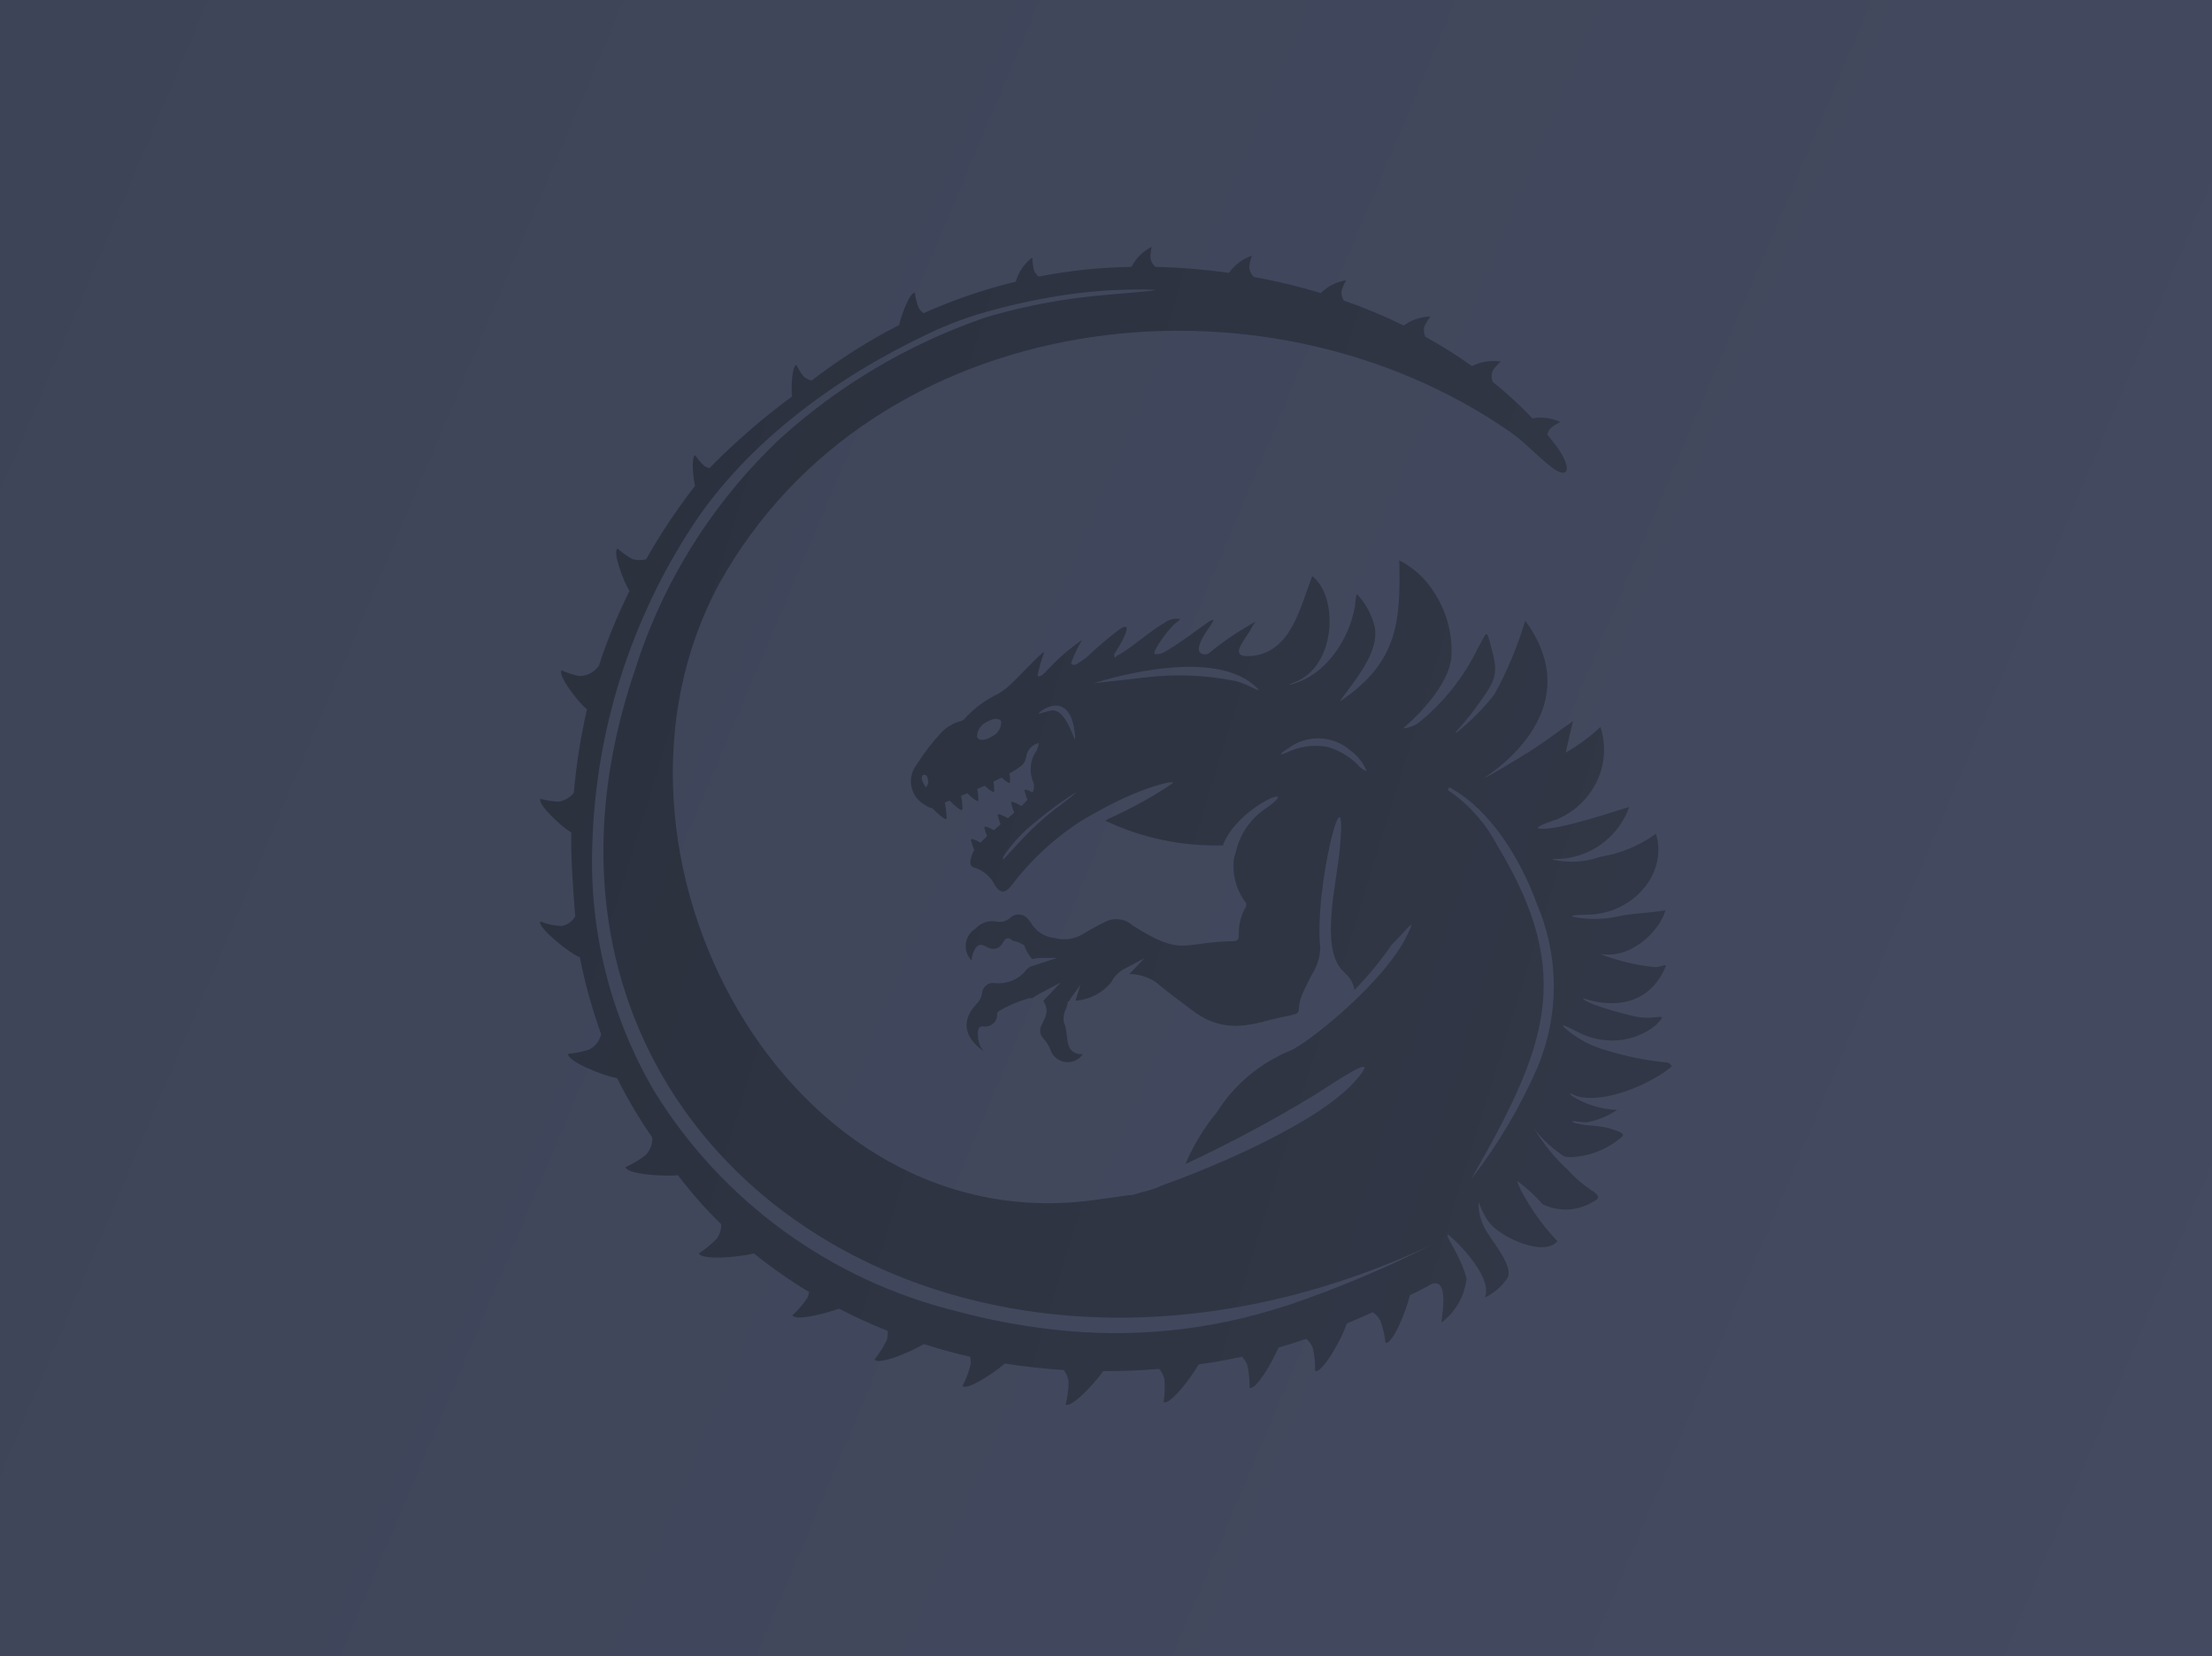 <?xml version="1.0" encoding="UTF-8"?>
<svg fill="none" viewBox="0 0 215 161" xmlns="http://www.w3.org/2000/svg">
<path d="M0 0H215V161H0V0Z" fill="#ffffff00"/>
<rect width="215" height="161" fill="url(#b)"/>
<path d="m90.657 78.604s1.321 1.371 1.353 0.935c-0.018-0.508-0.075-1.014-0.171-1.514l0.459-0.194c0.309 0.309 1.225 1.192 1.251 0.833-0.01-0.436-0.054-0.87-0.133-1.299l0.597-0.247c0.388 0.375 1.062 0.977 1.085 0.668-0.004-0.363-0.038-0.726-0.1-1.084 0.237-0.098 0.475-0.205 0.713-0.32 0.388 0.362 0.908 0.801 0.929 0.52-0.001-0.306-0.027-0.611-0.076-0.913 0.272-0.128 0.538-0.26 0.794-0.388 0.372 0.341 0.808 0.671 0.823 0.423 0.002-0.278-0.019-0.555-0.063-0.83 0.385-0.211 0.755-0.447 1.107-0.706 0.286-0.224 0.471-0.55 0.516-0.908 0.043-0.32 0.182-0.619 0.399-0.859 0.218-0.24 0.503-0.409 0.819-0.486-0.029 0.379-0.168 0.742-0.399 1.046-0.217 0.398-0.346 0.837-0.378 1.288-0.032 0.451 0.033 0.904 0.191 1.328 0.087 0.174 0.133 0.366 0.133 0.561 0 0.195-0.046 0.386-0.133 0.56l-0.01 0.021c-0.409-0.218-0.826-0.391-0.789-0.17 0.073 0.303 0.17 0.6 0.291 0.887-0.171 0.192-0.357 0.396-0.574 0.604-0.461-0.263-1.06-0.56-1.017-0.296 0.077 0.322 0.18 0.637 0.309 0.942-0.199 0.17-0.409 0.355-0.622 0.538-0.457-0.261-1.031-0.54-0.988-0.277 0.071 0.298 0.167 0.591 0.284 0.875-0.223 0.189-0.446 0.38-0.661 0.567-0.446-0.248-0.97-0.488-0.923-0.24 0.066 0.282 0.155 0.559 0.265 0.828-0.23 0.211-0.446 0.418-0.635 0.62-0.446-0.248-0.97-0.495-0.931-0.243 0.081 0.335 0.189 0.663 0.323 0.98-0.094 0.137-0.169 0.286-0.223 0.442-0.171 0.545-0.344 1.121 0.249 1.256 0.439 0.139 0.844 0.367 1.189 0.668 0.346 0.302 0.624 0.671 0.818 1.085 0.516 0.775 1.007 0.738 1.586-0.018 1.876-2.481 4.181-4.614 6.808-6.299 0.616-0.371 1.374-0.801 2.333-1.313 3.745-2.007 6.907-2.713 6.529-2.326-1.958 1.317-4.028 2.462-6.186 3.423-0.131 0.072-0.246 0.147-0.372 0.21 3.573 1.697 7.504 2.52 11.464 2.402 6e-3 -0.068 0.02-0.136 0.043-0.2 1.672-3.844 7.806-6 4.124-3.405-1.437 0.947-2.466 2.389-2.887 4.047v0.019c-5e-3 0.017-0.011 0.034-0.019 0.05-0.075 0.253-0.149 0.511-0.214 0.738-0.189 1.454 0.171 2.927 1.009 4.135 0.104 0.083 0.172 0.203 0.188 0.335 0.017 0.132-0.019 0.264-0.099 0.37l-0.012 0.016c-0.435 0.794-0.646 1.691-0.609 2.595 0 0.48-0.107 0.61-0.622 0.618-4.94 0.085-4.825 1.571-9.699-1.533-0.321-0.292-0.718-0.49-1.146-0.572s-0.871-0.044-1.279 0.109c-0.792 0.372-1.563 0.786-2.31 1.241-0.406 0.266-0.864 0.444-1.345 0.523-0.48 0.079-0.972 0.058-1.443-0.063-0.494-0.044-0.971-0.206-1.387-0.473-0.417-0.267-0.762-0.631-1.005-1.06-0.043-0.077-0.097-0.147-0.162-0.207-0.088-0.145-0.207-0.269-0.349-0.363-0.141-0.095-0.302-0.158-0.471-0.185-0.169-0.027-0.341-0.017-0.505 0.028s-0.317 0.126-0.447 0.236c-0.168 0.165-0.372 0.289-0.596 0.362s-0.463 0.094-0.697 0.061c-0.384-0.088-0.785-0.072-1.16 0.046s-0.712 0.335-0.974 0.627c-0.257 0.157-0.475 0.369-0.638 0.621-0.163 0.252-0.267 0.536-0.304 0.833-0.037 0.297-0.006 0.598 0.09 0.882 0.096 0.283 0.256 0.542 0.466 0.756 0.025-0.469 0.186-0.921 0.466-1.3 0.516-0.511 0.905 0.027 1.355 0.13 0.228 0.073 0.474 0.062 0.694-0.032 0.22-0.094 0.397-0.264 0.499-0.479 0.255-0.48 0.556-0.66 0.993-0.227 0.401 0.06 0.783 0.211 1.115 0.442 0.163 0.496 0.43 0.952 0.782 1.339 0.295-0.08 0.6-0.119 0.906-0.115h1.49l-2.557 0.841h-0.037c-0.133 0.082-0.255 0.182-0.361 0.296-0.357 0.464-0.83 0.828-1.372 1.056-0.542 0.228-1.135 0.312-1.72 0.245-0.14-0.02-0.282-0.013-0.419 0.021-0.137 0.035-0.266 0.095-0.379 0.179-0.113 0.084-0.209 0.189-0.281 0.309s-0.12 0.254-0.14 0.392c1e-4 0.031-0.003 0.062-8e-3 0.093-0.069 0.403-0.264 0.775-0.558 1.062-1.455 1.547-1.256 3.189 0.713 4.578-0.321-0.382-0.514-0.853-0.551-1.349 0-0.405-0.133-1.099 0.516-1.076 0.166 0.029 0.337 0.021 0.5-0.023 0.163-0.044 0.314-0.124 0.442-0.233 0.128-0.109 0.231-0.245 0.299-0.398 0.069-0.153 0.103-0.319 0.1-0.486-0.005-0.073 0.011-0.145 0.045-0.209 0.035-0.064 0.088-0.117 0.152-0.152 0.915-0.527 1.893-0.941 2.909-1.232 0.103-0.005 0.206-0.005 0.309 0 0.209-0.149 0.428-0.285 0.655-0.407l2.119-1.121-1.709 1.791c0.189 0.248 0.302 0.546 0.323 0.857s-0.049 0.621-0.203 0.892c-0.071 0.219-0.214 0.416-0.288 0.641-0.104 0.195-0.146 0.416-0.12 0.635 0.027 0.219 0.121 0.424 0.269 0.589 0.342 0.354 0.601 0.778 0.759 1.243 0.12 0.297 0.321 0.556 0.579 0.749 0.259 0.192 0.565 0.311 0.887 0.343 0.322 0.031 0.646-0.025 0.938-0.163 0.292-0.139 0.539-0.354 0.716-0.622-0.235 0.037-0.475 8e-3 -0.695-0.082-0.219-0.09-0.409-0.239-0.549-0.429-0.429-0.801-0.228-1.741-0.616-2.609-0.06-0.454 0.022-0.914 0.236-1.32 0.02-0.098 0.047-0.193 0.082-0.287 0.04-0.125 0.071-0.252 0.094-0.381 0.029-0.006 0.058-0.01 0.087-0.011 0.073-0.136 0.155-0.268 0.246-0.394l0.871-1.209-0.485 1.547c0.669-0.051 1.322-0.235 1.917-0.541 0.596-0.306 1.124-0.728 1.552-1.24 0.317-0.644 0.855-1.155 1.518-1.441l1.718-0.919-1.455 1.533c0.901 0.011 1.778 0.279 2.529 0.772 1.16 0.977 2.405 1.863 3.607 2.785 3.343 2.554 6.261 1.136 8.568 0.668 2.832-0.575 1.031-0.187 2.361-2.83 0.243-0.48 0.707-1.466 0.838-1.624 0.391-0.695 0.612-1.47 0.646-2.265-0.635-6.129 2.766-18.714 1.874-9.449-0.309 3.214-1.879 9.326 0.252 11.567l0.58 0.607c0.328 0.377 0.543 0.838 0.622 1.329 1.319-1.359 2.523-2.824 3.599-4.379 1.838-1.872 2.384-2.792 1.556-1.033-2.201 4.689-9.845 10.705-11.436 11.32-2.934 1.212-5.414 3.299-7.096 5.972-1.259 1.527-2.29 3.226-3.062 5.043 4.32-2.014 8.525-4.263 12.594-6.738 3.731-2.436 6.178-3.941 3.981-1.414-3.543 4.086-13.683 8.405-18.953 10.265-0.161 0.077-0.315 0.16-0.494 0.226-0.506 0.178-1.023 0.326-1.547 0.442-0.381 0.16-0.789 0.244-1.203 0.246-0.848 0.148-1.702 0.25-2.557 0.367-30.551 4.805-51.225-33.833-37.112-59.851 14.915-26.814 52.58-31.606 76.911-14.688 1.306 0.91 2.704 2.434 4.025 3.435 1.742 1.313 2.085-0.107-0.051-2.695l-0.42-0.511c0.055-0.227 0.161-0.439 0.311-0.62 0.297-0.24 0.623-0.443 0.969-0.605-0.842-0.402-1.793-0.527-2.712-0.357-1.214-1.27-2.51-2.461-3.88-3.565-0.128-0.359-0.117-0.753 0.031-1.105 0.22-0.313 0.477-0.599 0.765-0.852-0.957-0.149-1.937 0.006-2.8 0.442-1.455-1.039-2.97-1.992-4.537-2.856-0.143-0.31-0.178-0.658-0.1-0.99 0.161-0.346 0.364-0.672 0.602-0.971-0.936 0.011-1.845 0.316-2.596 0.871-1.895-0.929-3.846-1.742-5.841-2.436-0.166-0.277-0.24-0.599-0.212-0.919 0.109-0.365 0.263-0.717 0.457-1.046-0.936 0.143-1.801 0.579-2.47 1.243-2.139-0.646-4.314-1.169-6.514-1.566-0.258-0.258-0.416-0.599-0.446-0.961 0.046-0.379 0.138-0.75 0.275-1.107-0.909 0.308-1.695 0.894-2.246 1.674-2.364-0.331-4.746-0.526-7.133-0.583-0.245-0.212-0.417-0.495-0.491-0.809-7e-3 -0.381 0.033-0.762 0.118-1.134-0.849 0.424-1.538 1.105-1.969 1.944-3.028 0.045-6.045 0.361-9.015 0.943-0.192-0.162-0.346-0.364-0.45-0.591-0.105-0.415-0.159-0.841-0.161-1.268-0.782 0.59-1.35 1.415-1.617 2.353-3.076 0.745-6.075 1.771-8.96 3.064-0.183-0.138-0.34-0.306-0.464-0.498-0.187-0.476-0.316-0.973-0.385-1.48-0.446-0.093-1.253 1.948-1.524 3.126-2.997 1.536-5.843 3.344-8.501 5.402-0.278-0.062-0.538-0.188-0.758-0.368-0.286-0.352-0.528-0.736-0.721-1.145-0.406 0.038-0.535 2.018-0.438 3.064-2.854 2.107-5.536 4.433-8.019 6.959-0.171-0.04-0.334-0.105-0.485-0.194-0.339-0.312-0.639-0.663-0.894-1.046-0.378 0.093-0.252 1.895-0.026 2.971-1.755 2.262-3.343 4.646-4.751 7.135-0.433 0.116-0.891 0.11-1.321-0.018-0.524-0.282-1.013-0.625-1.455-1.022-0.495 0.266 0.485 2.993 1.151 4.118-0.625 1.274-1.204 2.57-1.738 3.887-0.449 1.111-0.857 2.237-1.222 3.378-0.217 0.311-0.507 0.565-0.845 0.74s-0.714 0.267-1.095 0.266c-0.584-0.118-1.151-0.306-1.689-0.559-0.436 0.423 1.579 3.085 2.465 3.799-0.612 2.676-1.04 5.39-1.282 8.123-0.369 0.453-0.893 0.756-1.473 0.852-0.597-0.024-1.188-0.118-1.762-0.282-0.344 0.48 1.958 2.657 2.997 3.287-0.074 2.151 0.186 5.735 0.377 8.144-0.136 0.241-0.324 0.45-0.55 0.612-0.226 0.162-0.485 0.273-0.759 0.325-0.714-0.025-1.417-0.175-2.079-0.442-0.344 0.551 3.01 3.235 3.837 3.471 0.5 2.545 1.192 5.049 2.072 7.491-0.071 0.316-0.211 0.612-0.41 0.869-0.199 0.256-0.453 0.467-0.743 0.615-0.661 0.222-1.347 0.365-2.043 0.425-0.171 0.681 3.411 2.157 4.747 2.362 0.997 2.001 2.139 3.928 3.416 5.766 0.014 0.315-0.036 0.629-0.147 0.924-0.111 0.296-0.281 0.566-0.499 0.794-0.598 0.461-1.249 0.85-1.94 1.157 0.053 0.663 3.325 0.93 5.087 0.801 1.281 1.688 2.686 3.281 4.203 4.766 0.012 0.498-0.138 0.987-0.428 1.395-0.521 0.541-1.107 1.019-1.743 1.422 0.162 0.673 3.703 0.423 5.355 0.018 1.7 1.373 3.493 2.627 5.367 3.755-0.037 0.188-0.095 0.371-0.171 0.547-0.413 0.626-0.902 1.2-1.455 1.71 0.223 0.543 2.801-0.035 4.526-0.641 1.54 0.795 3.116 1.515 4.73 2.161 0.025 0.299-0.006 0.599-0.09 0.887-0.319 0.678-0.72 1.314-1.193 1.897 0.344 0.552 3.278-0.615 4.811-1.509l0.511 0.165c1.315 0.413 2.639 0.771 3.973 1.073 0.054 0.242 0.071 0.491 0.052 0.738-0.177 0.728-0.442 1.432-0.789 2.097 0.417 0.442 2.73-1.022 4.123-2.18 1.906 0.307 3.817 0.511 5.705 0.631 0.261 0.329 0.429 0.722 0.485 1.137-9e-3 0.747-0.109 1.49-0.298 2.213 0.531 0.354 2.606-1.785 3.662-3.235 1.847 0 3.661-0.078 5.429-0.226 0.25 0.287 0.426 0.629 0.516 0.997 0.063 0.748 0.035 1.501-0.084 2.242 0.574 0.312 2.52-2.132 3.412-3.666 1.455-0.208 2.861-0.461 4.211-0.753 0.224 0.231 0.399 0.503 0.516 0.801 0.162 0.73 0.236 1.477 0.22 2.224 0.596 0.223 2.101-2.267 2.809-3.915 0.926-0.263 1.81-0.541 2.654-0.835l0.057-0.019c0.28 0.249 0.497 0.561 0.632 0.91 0.162 0.73 0.236 1.478 0.22 2.226 0.687 0.259 2.607-3.138 3.082-4.629 0.604-0.249 1.177-0.495 1.719-0.738l0.796-0.352c0.304 0.207 0.556 0.481 0.734 0.8 0.26 0.704 0.433 1.436 0.516 2.18 0.663 0.147 1.964-2.953 2.367-4.635 0.72-0.341 1.293-0.628 1.664-0.836 2.563-1.71 1.193 3.966 1.441 3.471 0.668-0.514 1.225-1.156 1.638-1.887 0.414-0.731 0.674-1.537 0.767-2.37-0.596-2.265-2.109-4.15-1.828-4.257 0.148-0.055 4.515 3.964 3.598 6.105 0.888-0.417 1.645-1.067 2.189-1.879 0.635-1.022-1.219-3.262-1.838-4.27-0.632-0.891-0.971-1.953-0.97-3.043 0.074-0.128 0.312 0.944 1.052 1.908 1.088 1.416 5.284 3.384 6.628 1.815-1.2-1.26-2.243-2.658-3.107-4.165-0.344-0.538-0.623-1.116-0.829-1.72 0.914 0.676 1.755 1.444 2.508 2.294 0.765 0.37 1.612 0.543 2.463 0.502 0.85-0.041 1.676-0.294 2.401-0.736 0.542-0.255 0.745-0.525 0.081-0.998-0.912-0.572-1.738-1.267-2.455-2.066-1.284-1.173-2.393-2.521-3.295-4.004 0.817 1.037 1.8 1.935 2.91 2.657 0.181 0.032 0.363 0.053 0.546 0.061 1.871-0.061 3.662-0.766 5.065-1.994 0.417-0.373-0.771-0.649-1.483-0.874-0.614-0.121-1.235-0.198-1.86-0.233-1.374-0.16-1.667-0.362-1.468-0.394s0.792 0.114 1.374 0.108c1.055-0.191 2.057-0.602 2.939-1.206-1.54-0.064-3.036-0.522-4.344-1.33-0.604-0.573 0.135-0.096 0.485 0 2.701 0.761 7.208-1.239 9.185-2.894-0.046-0.114-0.124-0.212-0.225-0.283-0.102-0.07-0.222-0.11-0.346-0.114-1.975-0.197-3.925-0.593-5.819-1.182-1.513-0.414-2.907-1.172-4.073-2.213-0.421-0.416 0.297-0.098 1.202 0.381 1.239 0.677 2.651 0.977 4.061 0.863 1.335-0.116 2.604-0.626 3.643-1.465 1.445-1.514 0.059-0.341-2.141-0.876-2.037-0.493-4.829-1.302-4.948-1.762 0 0 5.647 2.289 7.988-2.915 0.275-0.613-0.255-0.05-1.107-0.098-1.794-0.2-3.554-0.631-5.236-1.281 3.107 0.572 5.874-2.335 6.377-4.236-1.374 0.234-2.804 0.266-4.296 0.52-1.503 0.376-3.07 0.42-4.591 0.128-0.574-0.17 0.344-0.205 1.374-0.224 4.321-0.083 7.772-3.951 6.595-7.873-1.592 1.161-3.44 1.929-5.391 2.242-1.463 0.52-3.044 0.623-4.563 0.296-0.307-0.135 0.149-0.026 1.17-0.133 1.395-0.19 2.71-0.757 3.802-1.639 1.091-0.882 1.916-2.044 2.384-3.36-0.86 0.207-7.183 2.428-8.793 2.082-0.345-0.074 0.38-0.415 1.401-0.761l0.377-0.125c1.102-0.466 2.076-1.185 2.842-2.097 0.767-0.912 1.303-1.992 1.566-3.15 0.266-1.24 0.201-2.527-0.189-3.735-1.024 0.963-2.161 1.803-3.385 2.5l0.713-3.064c-1.406 0.982-2.79 2.056-4.224 2.953l-0.26 0.183c2e-3 -0.009 2e-3 -0.017 0-0.026-1.389 0.863-3.587 2.213-4.109 2.402-0.375 0.133 10.641-6.129 3.952-15.281-0.743 2.485-1.746 4.886-2.992 7.164-1.056 1.345-2.261 2.568-3.592 3.647-0.446 0.296-0.039-0.123 0.527-0.769 0.569-0.66 1.102-1.35 1.597-2.066 1.639-2.242 1.856-2.857 1.167-5.346-0.54-1.949-0.344-1.624-1.354 0.128-1.371 2.816-3.359 5.293-5.82 7.25-0.419 0.269-0.9 0.428-1.398 0.463-0.022 0 4.41-3.594 4.688-6.965 0.126-2.202-0.459-4.386-1.67-6.237-0.815-1.335-1.991-2.418-3.394-3.126 0.108 5.748-0.028 9.77-5.588 13.588-0.354 0.272-0.021-0.139 0.46-0.786 1.282-1.722 3.139-4.129 2.748-6.299-0.285-1.216-0.891-2.334-1.755-3.242-0.102 0.386-0.16 0.783-0.172 1.182-0.538 3.15-2.765 6.727-6.233 7.619-0.46 0.032 0.092-0.054 0.757-0.384 3.718-1.834 3.781-8.29 1.317-10.148-1.202 3.162-2.085 7.407-5.892 7.763-2.547 0.239-0.431-1.731 0-2.748 0.058-0.136 0.345-0.492 0.37-0.575-1.593 0.873-3.101 1.892-4.503 3.043-0.112 0.079-0.245 0.123-0.382 0.128-0.138 0.005-0.273-0.03-0.391-0.101-1.113-0.73 2.406-4.135 0.731-3.064-0.283 0.17-3.456 2.562-4.436 3.003-0.239 0.118-0.509 0.163-0.774 0.128-0.393-0.072 1.088-2.146 1.845-2.872 0.217-0.166 0.425-0.343 0.623-0.53-0.283-0.052-0.575-0.042-0.854 0.03-0.28 0.072-0.54 0.204-0.762 0.386-1.178 0.614-3.212 2.463-4.481 3.118-0.275 0.147-0.268 0.48-0.344-0.12 0.419-0.591 2.176-3.493 0.538-2.431-1.144 0.87-2.238 1.802-3.278 2.792-0.184 0.115-0.365 0.24-0.546 0.368-0.262 0.189-0.699 0.543-0.894 0.12 0.284-0.78 0.644-1.531 1.075-2.242-1.259 0.869-2.415 1.876-3.447 3.001-0.223 0.271-0.687 0.7-0.893 0.48 0.153-0.78 0.372-1.546 0.654-2.29-0.344 0.022-2.832 2.848-3.69 3.509-0.256 0.197-0.523 0.381-0.798 0.551-1.263 0.601-2.392 1.446-3.322 2.484-0.133 0.115-0.298 0.188-0.474 0.208-0.642 0.205-1.225 0.559-1.7 1.033-0.927 1.007-1.76 2.096-2.488 3.253-0.219 0.302-0.37 0.647-0.444 1.012-0.074 0.365-0.068 0.741 0.017 1.103 0.085 0.362 0.246 0.703 0.474 0.998 0.228 0.296 0.517 0.54 0.847 0.716 0.21 0.168 0.46 0.278 0.726 0.32l-0.021 0.018 0.028 0.002zm-0.553-2.213c-0.162 0.287-0.149 0.093-0.323-0.202-0.538-0.919 0.244-1.103 0.372-0.577 0.034 0.131 0.057 0.264 0.07 0.399-0.006 0.134-0.044 0.264-0.112 0.38h-0.006zm6.304-4.79c-0.646 0.412-1.293 0.432-1.44 0.048-0.006-0.302 0.077-0.599 0.238-0.855 0.161-0.256 0.394-0.46 0.67-0.587 0.647-0.41 1.293-0.432 1.44-0.048 7e-3 0.302-0.075 0.599-0.236 0.855s-0.394 0.46-0.671 0.587h-0.002zm8.082-0.022c0.112 1.477-0.717-3.027-2.466-2.474-0.133 0.043-0.809 0.205-0.939 0.263-0.86 0.397 3.001-3.102 3.407 2.213l-2e-3 -0.002zm-1.915 7.047c-1.249 0.984-2.416 2.066-3.49 3.235l-1.583 1.718v-0.266c0.846-1.286 1.897-2.427 3.111-3.379 0.808-0.671 1.402-1.137 1.89-1.486 2.211-1.594 3.179-2.124 0.079 0.184l-8e-3 -0.006zm17.504-12.419c-2.867-0.582-5.811-0.701-8.717-0.351l-5.026 0.564s11.097-3.712 15.564 0.208c1.293 1.142-0.447-0.102-1.821-0.421zm11.923 8.168c-0.801-0.807-1.792-1.404-2.883-1.738-1.249-0.263-2.549-0.13-3.718 0.378-0.883 0.416-1.398 0.492-0.223-0.235 0.881-0.68 1.976-1.033 3.092-0.995 1.117 0.037 2.185 0.462 3.018 1.2 0.693 0.511 1.229 1.203 1.547 1.999-0.322-0.137-0.61-0.341-0.846-0.597l0.013-0.011zm-7.094 52.594c-7.293 2.395-15.028 3.17-22.656 2.271-3.115-0.354-6.198-0.94-9.224-1.752-12.272-3.011-22.848-10.699-29.429-21.394-4.261-7.275-6.351-15.599-6.026-24.004 0.316-11.04 3.699-21.779 9.778-31.037 5.412-8.207 14.158-14.51 22.904-18.62 2.03-0.974 4.152-1.748 6.335-2.311 2.373-0.643 4.783-1.142 7.218-1.493 2.814-0.402 5.659-0.553 8.501-0.452-0.012 0.106-2.781 0.296-5.367 0.54-3.582 0.33-7.125 0.99-10.583 1.973-0.309 0.09-0.619 0.186-0.925 0.296-7.223 2.526-13.86 6.463-19.52 11.576-6.598 6.196-11.483 13.964-14.191 22.562-15.484 45.325 30.203 77.925 77.323 55.953-4.561 2.3-9.283 4.274-14.129 5.905v-0.013h-8e-3zm18.085-12.332c7.248-12.701 10.211-19.824 2.534-32.442-1.127-2.166-2.78-4.021-4.81-5.397l0.14-0.263c0.172 0.088 0.324 0.17 0.474 0.266 3.409 2.034 6.294 6.283 8.042 11.051 1.072 2.499 1.634 5.185 1.652 7.901 0.017 2.716-0.509 5.408-1.549 7.921-1.689 3.912-3.869 7.597-6.488 10.969l5e-3 -6e-3z" fill="url(#a)"/>
<defs>
<linearGradient id="b" x2="240.15" y2="101.47" gradientUnits="userSpaceOnUse">
<stop stop-color="#3D4457" offset="0"/>
<stop stop-color="#444B61" offset="1"/>
</linearGradient>
<linearGradient id="a" x1="52.5" x2="184.67" y1="24" y2="64.863" gradientUnits="userSpaceOnUse">
<stop stop-color="#2B303D" offset="0"/>
<stop stop-color="#323847" offset="1"/>
</linearGradient>
</defs>
</svg>
